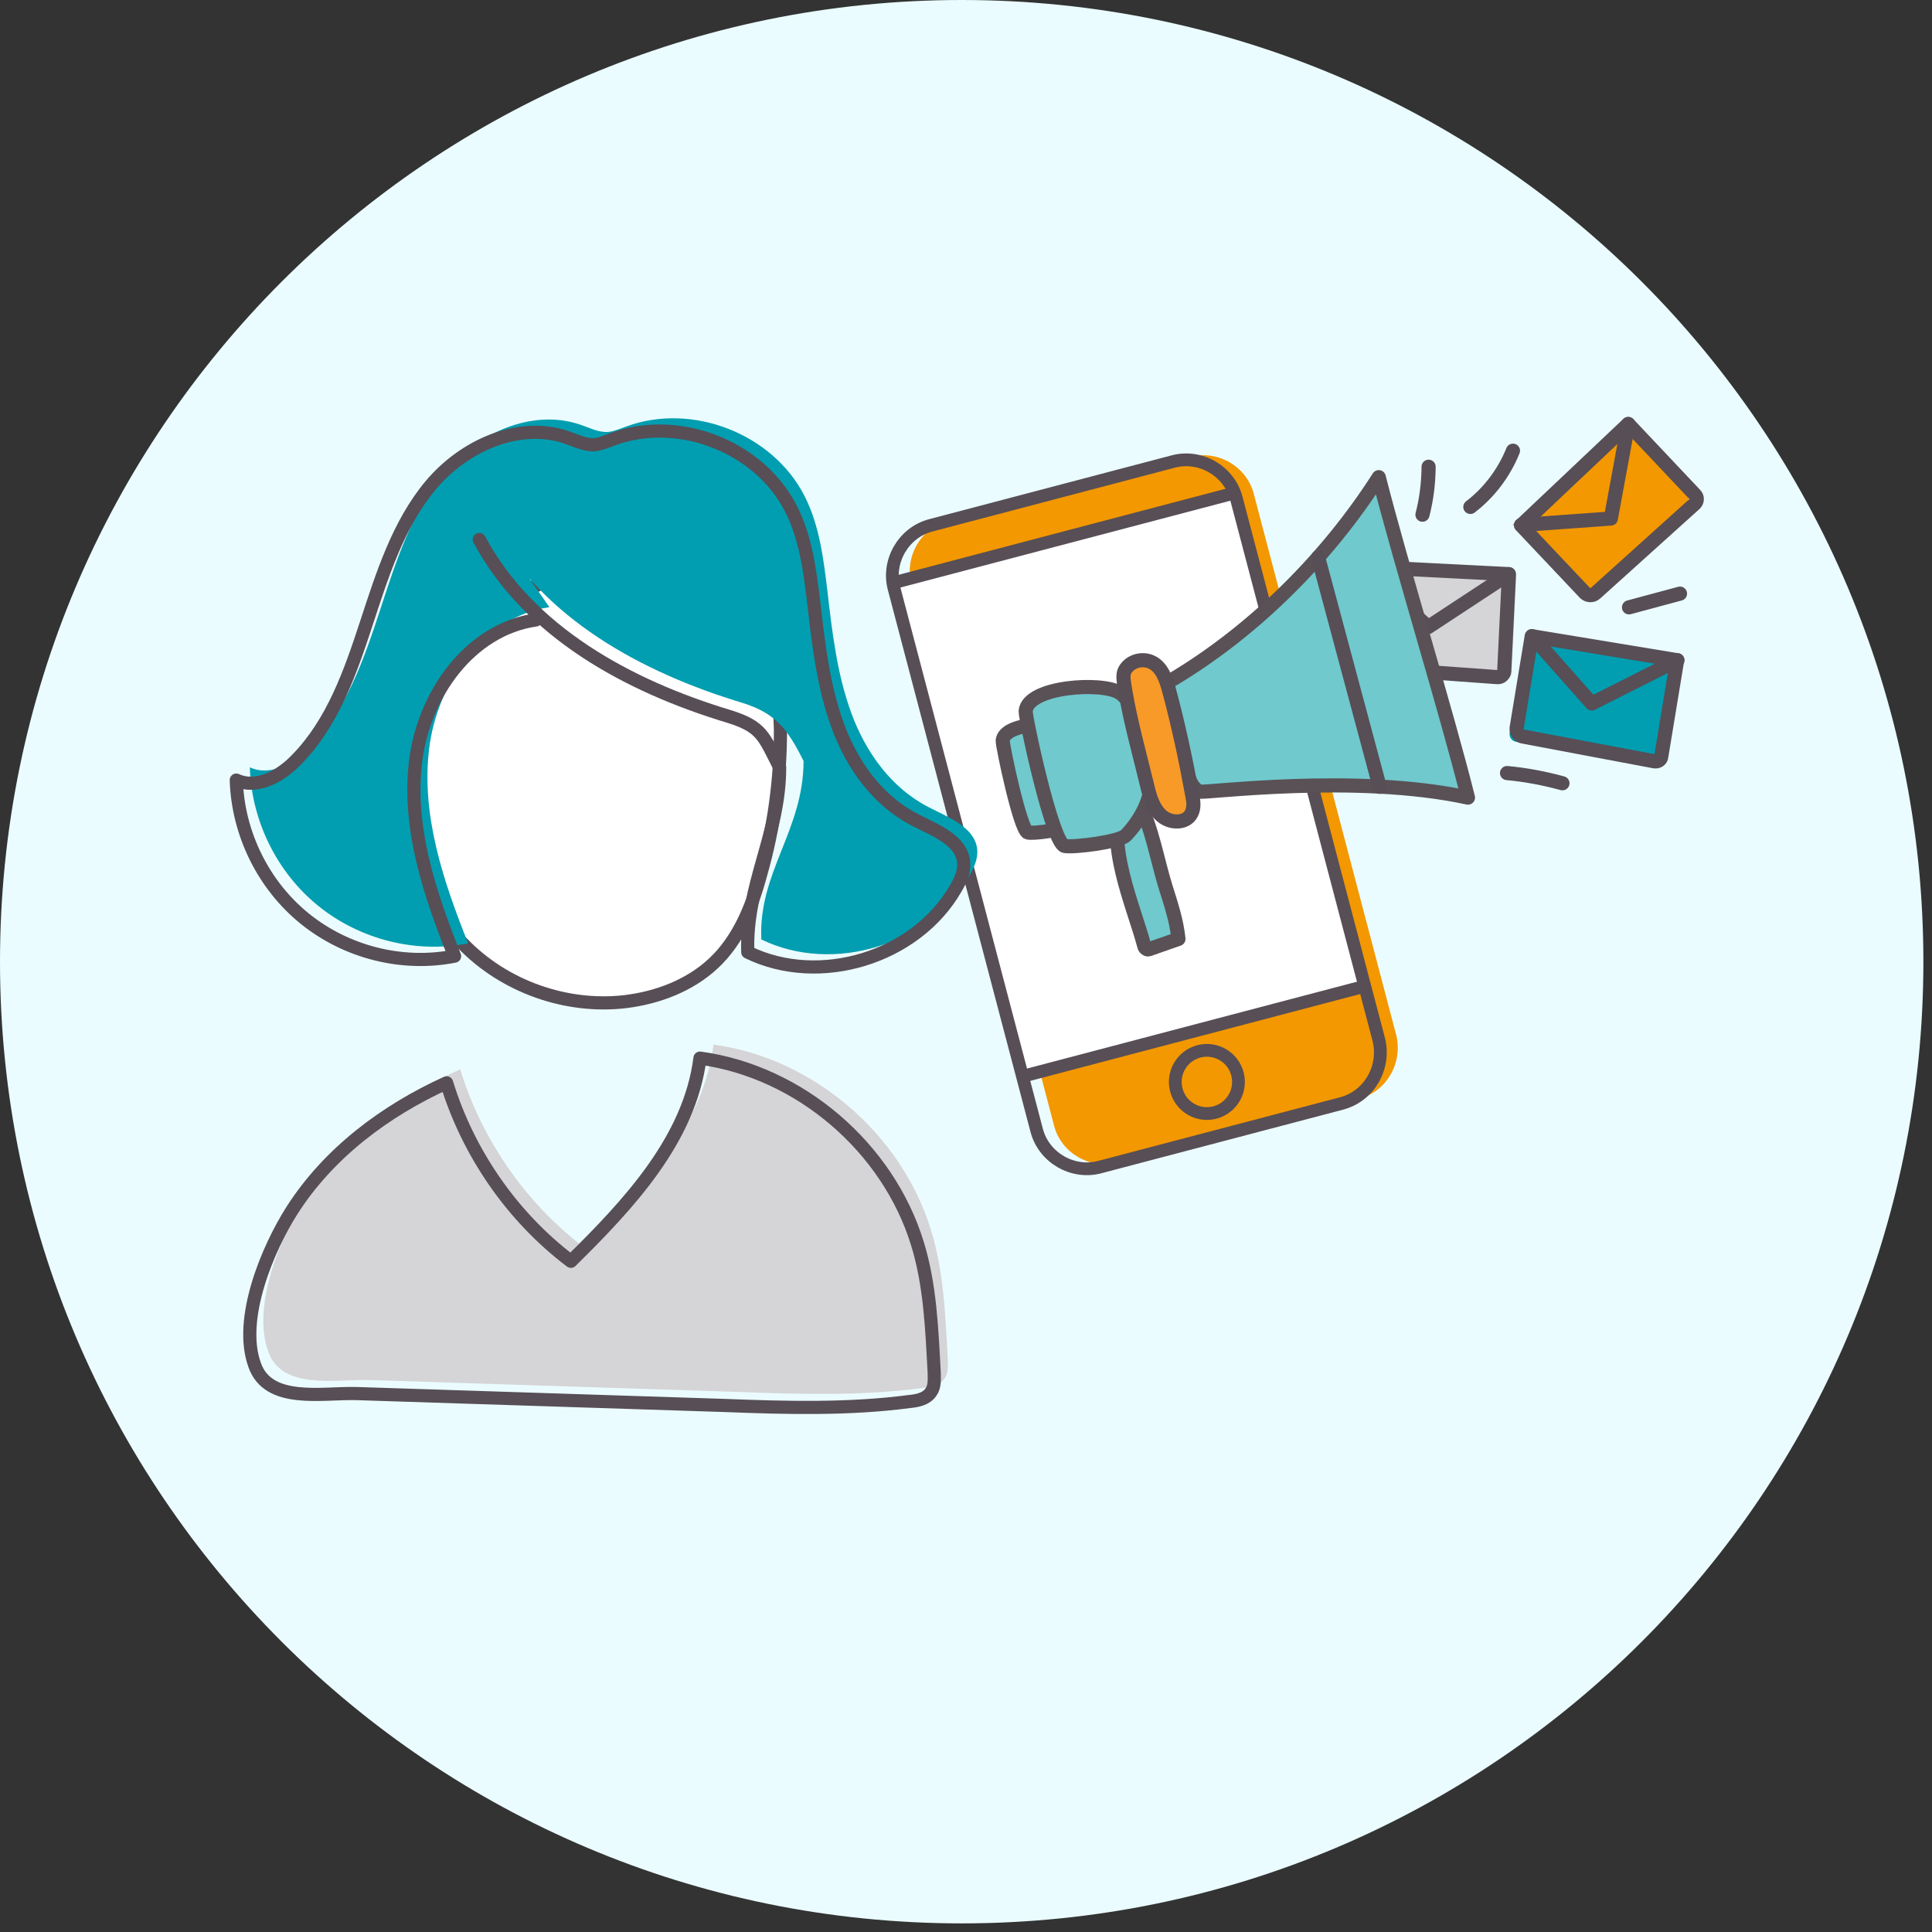 <svg width="139" height="139" viewBox="0 0 139 139" fill="none" xmlns="http://www.w3.org/2000/svg">
<rect x="0" y="0" width="139" height="139" fill="#333333" stroke="none"/>
<path d="M69.19 138.38C107.403 138.38 138.38 107.403 138.38 69.19C138.38 30.977 107.403 0 69.19 0C30.977 0 0 30.977 0 69.19C0 107.403 30.977 138.38 69.19 138.38Z" fill="#EAFCFF"/>
<path d="M97.765 79.062L80.364 83.642C78.416 84.154 76.353 82.951 75.841 81.003L65.573 41.991C65.061 40.044 66.264 37.98 68.212 37.468L85.676 32.871C87.624 32.359 89.687 33.563 90.2 35.51L100.467 74.522C100.916 76.486 99.776 78.533 97.765 79.062Z" fill="#F39800"/>
<path d="M88.781 35.48L64.281 41.928L73.622 77.423L98.122 70.975L88.781 35.48Z" fill="white"/>
<path d="M64.218 41.944L88.781 35.48" stroke="#574E56" stroke-width="0.917" stroke-miterlimit="10"/>
<path d="M73.558 77.439L98.121 70.974" stroke="#574E56" stroke-width="0.917" stroke-miterlimit="10"/>
<path d="M96.512 79.392L79.111 83.971C77.163 84.484 75.1 83.281 74.588 81.333L64.32 42.321C63.808 40.373 65.011 38.31 66.959 37.798L84.423 33.201C86.371 32.689 88.434 33.892 88.946 35.84L99.214 74.852C99.663 76.816 98.522 78.863 96.512 79.392Z" stroke="#574E56" stroke-width="0.917" stroke-miterlimit="10" stroke-linecap="round" stroke-linejoin="round"/>
<path d="M87.409 80.04C88.623 79.721 89.349 78.477 89.029 77.263C88.71 76.049 87.466 75.323 86.252 75.643C85.037 75.963 84.312 77.206 84.632 78.42C84.951 79.635 86.195 80.36 87.409 80.04Z" stroke="#574E56" stroke-width="0.917" stroke-miterlimit="10" stroke-linecap="round" stroke-linejoin="round"/>
<path d="M33.279 67.874C36.26 70.969 40.731 72.575 45.03 72.059C47.322 71.772 49.615 70.912 51.335 69.307C53.112 67.645 54.087 65.295 54.717 62.945C55.692 59.563 56.15 56.066 56.15 52.57C56.093 49.761 55.634 46.723 53.628 44.774C52.539 43.742 51.106 43.112 49.73 42.596C46.406 41.335 42.68 40.532 39.355 41.793C37.865 42.367 36.604 43.284 35.4 44.373C28.579 50.563 26.343 60.767 33.279 67.874Z" fill="white" stroke="#574E56" stroke-width="0.946" stroke-miterlimit="10" stroke-linecap="round" stroke-linejoin="round"/>
<path d="M21.987 86.103C24.624 81.975 28.694 78.938 33.108 76.931C34.655 81.975 37.808 86.561 42.05 89.771C46.234 85.644 50.59 81.001 51.335 75.154C58.5 76.129 64.863 81.574 66.984 88.51C67.901 91.49 68.016 94.643 68.188 97.796C68.188 98.254 68.245 98.77 67.958 99.172C67.614 99.687 66.984 99.802 66.411 99.859C62.054 100.433 57.583 100.318 53.17 100.146C44.285 99.859 35.458 99.573 26.573 99.286C24.108 99.229 20.268 100.031 19.293 97.223C18.089 93.898 20.268 88.797 21.987 86.103Z" fill="#D5D4D6"/>
<path d="M35.458 37.838C39.011 44.487 46.176 48.386 53.399 50.564C55.806 51.309 56.666 52.455 57.813 54.748C57.813 59.735 54.545 62.773 54.775 67.588C59.933 70.11 66.869 67.989 69.735 63.002C70.079 62.429 70.366 61.798 70.308 61.111C70.136 59.506 68.245 58.818 66.812 58.072C64.118 56.697 62.284 54.117 61.252 51.309C60.22 48.5 59.876 45.519 59.532 42.539C59.246 40.189 58.959 37.781 57.87 35.66C55.577 31.189 49.788 28.954 45.087 30.673C44.629 30.845 44.228 31.017 43.769 31.075C43.081 31.132 42.451 30.788 41.763 30.558C38.266 29.355 34.311 31.189 31.961 33.998C29.611 36.806 28.464 40.475 27.318 43.972C26.172 47.468 24.911 51.08 22.331 53.716C21.185 54.92 19.465 55.894 17.975 55.206C18.09 59.047 19.924 62.773 22.904 65.18C25.885 67.588 29.898 68.619 33.681 67.874C31.904 63.403 30.299 58.703 30.872 53.888C31.445 49.13 34.77 44.373 39.527 43.685" fill="#009EB0"/>
<path d="M34.483 38.813C38.037 45.462 45.202 49.36 52.424 51.538C54.832 52.283 54.946 52.971 56.093 55.206C56.093 60.079 53.628 63.69 53.8 68.505C58.959 71.027 65.895 68.906 68.761 63.919C69.105 63.346 69.391 62.716 69.334 62.028C69.162 60.423 67.27 59.735 65.837 58.99C63.143 57.614 61.309 55.035 60.277 52.226C59.245 49.417 58.901 46.436 58.557 43.456C58.271 41.106 57.984 38.698 56.895 36.577C54.602 32.106 48.813 29.871 44.113 31.591C43.654 31.762 43.253 31.934 42.794 31.992C42.106 32.049 41.476 31.705 40.788 31.476C37.291 30.272 33.336 32.106 30.986 34.915C28.636 37.724 27.49 41.392 26.343 44.889C25.197 48.385 23.936 51.996 21.356 54.633C20.21 55.837 18.49 56.812 17 56.124C17.115 59.964 18.949 63.69 21.93 66.097C24.91 68.505 28.923 69.537 32.706 68.792C30.929 64.321 29.324 59.62 29.897 54.805C30.47 49.99 33.795 45.29 38.553 44.602" stroke="#574E56" stroke-width="0.946" stroke-miterlimit="10" stroke-linecap="round" stroke-linejoin="round"/>
<path d="M21.012 87.077C23.649 82.95 27.719 79.912 32.132 77.905C33.68 82.95 36.833 87.535 41.074 90.745C45.259 86.618 49.615 81.975 50.361 76.128C57.526 77.103 63.888 82.549 66.009 89.484C66.926 92.465 67.041 95.617 67.213 98.77C67.213 99.229 67.27 99.745 66.984 100.146C66.639 100.662 66.009 100.776 65.436 100.834C61.079 101.407 56.608 101.292 52.195 101.12C43.31 100.834 34.483 100.547 25.598 100.26C23.133 100.203 19.293 101.006 18.318 98.197C17.115 94.872 19.293 89.771 21.012 87.077Z" stroke="#574E56" stroke-width="0.946" stroke-miterlimit="10" stroke-linecap="round" stroke-linejoin="round"/>
<path d="M108.247 48.906L98.641 48.212C98.356 48.184 98.132 47.945 98.16 47.66L98.496 40.958L109.091 41.496L108.752 48.481C108.722 48.74 108.506 48.937 108.247 48.906Z" fill="#D5D4D6"/>
<path d="M107.718 48.717L98.112 48.023C97.827 47.995 97.603 47.756 97.631 47.471L97.967 40.769L108.562 41.307L108.223 48.292C108.193 48.551 107.977 48.748 107.718 48.717Z" stroke="#574E56" stroke-width="1.017" stroke-miterlimit="10" stroke-linecap="round" stroke-linejoin="round"/>
<path d="M97.942 40.772L102.757 45.11L108.537 41.31" stroke="#574E56" stroke-width="1.017" stroke-miterlimit="10" stroke-linecap="round" stroke-linejoin="round"/>
<path d="M82.303 67.981C82.337 68.081 82.345 68.183 82.426 68.228C82.538 68.347 82.664 68.311 82.787 68.25C83.462 68.016 84.111 67.785 84.785 67.551C84.657 66.278 84.251 65.052 83.872 63.85C83.287 61.997 82.849 59.413 81.947 57.766C81.404 56.756 81.339 56.582 80.789 57.73C79.477 60.582 81.568 65.216 82.303 67.981Z" fill="#70C9CC" stroke="#595156" stroke-width="1.017" stroke-miterlimit="10" stroke-linecap="round" stroke-linejoin="round"/>
<path d="M72.141 53.288C72.114 53.598 73.404 59.759 73.954 59.895C74.372 59.99 76.456 59.72 76.737 59.39C77.305 58.779 77.886 57.706 77.842 56.837C77.801 55.684 77.389 53.099 76.411 52.432C75.622 51.88 72.249 52.073 72.141 53.288Z" fill="#70C9CC" stroke="#595156" stroke-width="1.017" stroke-miterlimit="10" stroke-linecap="round" stroke-linejoin="round"/>
<path d="M73.793 51.152C73.753 51.618 75.713 60.703 76.599 60.864C77.251 60.991 80.555 60.572 81.005 60.1C81.907 59.18 82.834 57.617 82.783 56.337C82.725 54.647 82.086 50.847 80.542 49.842C79.323 49.041 73.983 49.366 73.793 51.152Z" fill="#70C9CC" stroke="#595156" stroke-width="1.017" stroke-miterlimit="10" stroke-linecap="round" stroke-linejoin="round"/>
<path d="M99.197 34.33C100.774 40.545 104.064 51.168 105.614 57.385C97.514 55.62 86.617 57.084 86.324 56.953C85.766 56.715 85.534 56.067 85.383 55.462C84.95 53.905 82.898 49.757 84.344 48.896C90.346 45.309 95.57 40.012 99.197 34.33Z" fill="#70C9CC" stroke="#595156" stroke-width="1.017" stroke-miterlimit="10" stroke-linecap="round" stroke-linejoin="round"/>
<path d="M80.974 49.782C80.858 48.969 80.664 48.471 81.088 48.001C81.511 47.505 82.27 47.367 82.83 47.63C83.603 47.979 83.908 48.905 84.128 49.734C84.788 52.197 85.322 54.697 85.781 57.227C85.867 57.657 85.931 58.139 85.707 58.542C85.328 59.266 84.223 59.252 83.59 58.712C82.983 58.196 82.737 57.368 82.544 56.562C82.005 54.32 81.36 52.036 80.974 49.782Z" fill="#F89A28" stroke="#574E56" stroke-width="1.017" stroke-miterlimit="10" stroke-linecap="round" stroke-linejoin="round"/>
<path d="M94.833 40.097L99.262 56.61" stroke="#574E56" stroke-width="1.017" stroke-miterlimit="10" stroke-linecap="round" stroke-linejoin="round"/>
<path d="M121.349 36.175L114.189 42.628C113.974 42.825 113.638 42.801 113.443 42.611L108.842 37.742L116.551 30.449L121.348 35.533C121.543 35.723 121.54 36.006 121.349 36.175Z" fill="#F39800"/>
<path d="M121.944 36.231L114.784 42.684C114.569 42.88 114.233 42.856 114.038 42.666L109.438 37.797L117.146 30.505L121.944 35.589C122.139 35.779 122.11 36.063 121.944 36.231Z" stroke="#574E56" stroke-width="1.017" stroke-miterlimit="10" stroke-linecap="round" stroke-linejoin="round"/>
<path d="M109.436 37.772L115.894 37.306L117.146 30.505" stroke="#574E56" stroke-width="1.017" stroke-miterlimit="10" stroke-linecap="round" stroke-linejoin="round"/>
<path d="M118.503 55.145L109.04 53.361C108.754 53.307 108.578 53.039 108.607 52.754L109.695 46.146L120.154 47.875L119.014 54.796C118.982 55.03 118.739 55.203 118.503 55.145Z" fill="#009EB0"/>
<path d="M119.011 54.771L109.549 52.987C109.262 52.933 109.086 52.665 109.115 52.38L110.203 45.772L120.663 47.501L119.522 54.422C119.515 54.653 119.273 54.827 119.011 54.771Z" stroke="#574E56" stroke-width="1.017" stroke-miterlimit="10" stroke-linecap="round" stroke-linejoin="round"/>
<path d="M110.229 45.77L114.519 50.612L120.689 47.499" stroke="#574E56" stroke-width="1.017" stroke-miterlimit="10" stroke-linecap="round" stroke-linejoin="round"/>
<path d="M108.426 55.619C109.77 55.743 111.1 55.996 112.412 56.353" stroke="#574E56" stroke-width="1.017" stroke-miterlimit="10" stroke-linecap="round" stroke-linejoin="round"/>
<path d="M117.2 43.696C118.431 43.367 119.663 43.037 120.869 42.709" stroke="#574E56" stroke-width="1.017" stroke-miterlimit="10" stroke-linecap="round" stroke-linejoin="round"/>
<path d="M105.787 36.472C107.142 35.439 108.21 34.019 108.852 32.426" stroke="#574E56" stroke-width="1.017" stroke-miterlimit="10" stroke-linecap="round" stroke-linejoin="round"/>
<path d="M102.341 37.03C102.636 35.903 102.773 34.736 102.783 33.58" stroke="#574E56" stroke-width="1.017" stroke-miterlimit="10" stroke-linecap="round" stroke-linejoin="round"/>
</svg>
